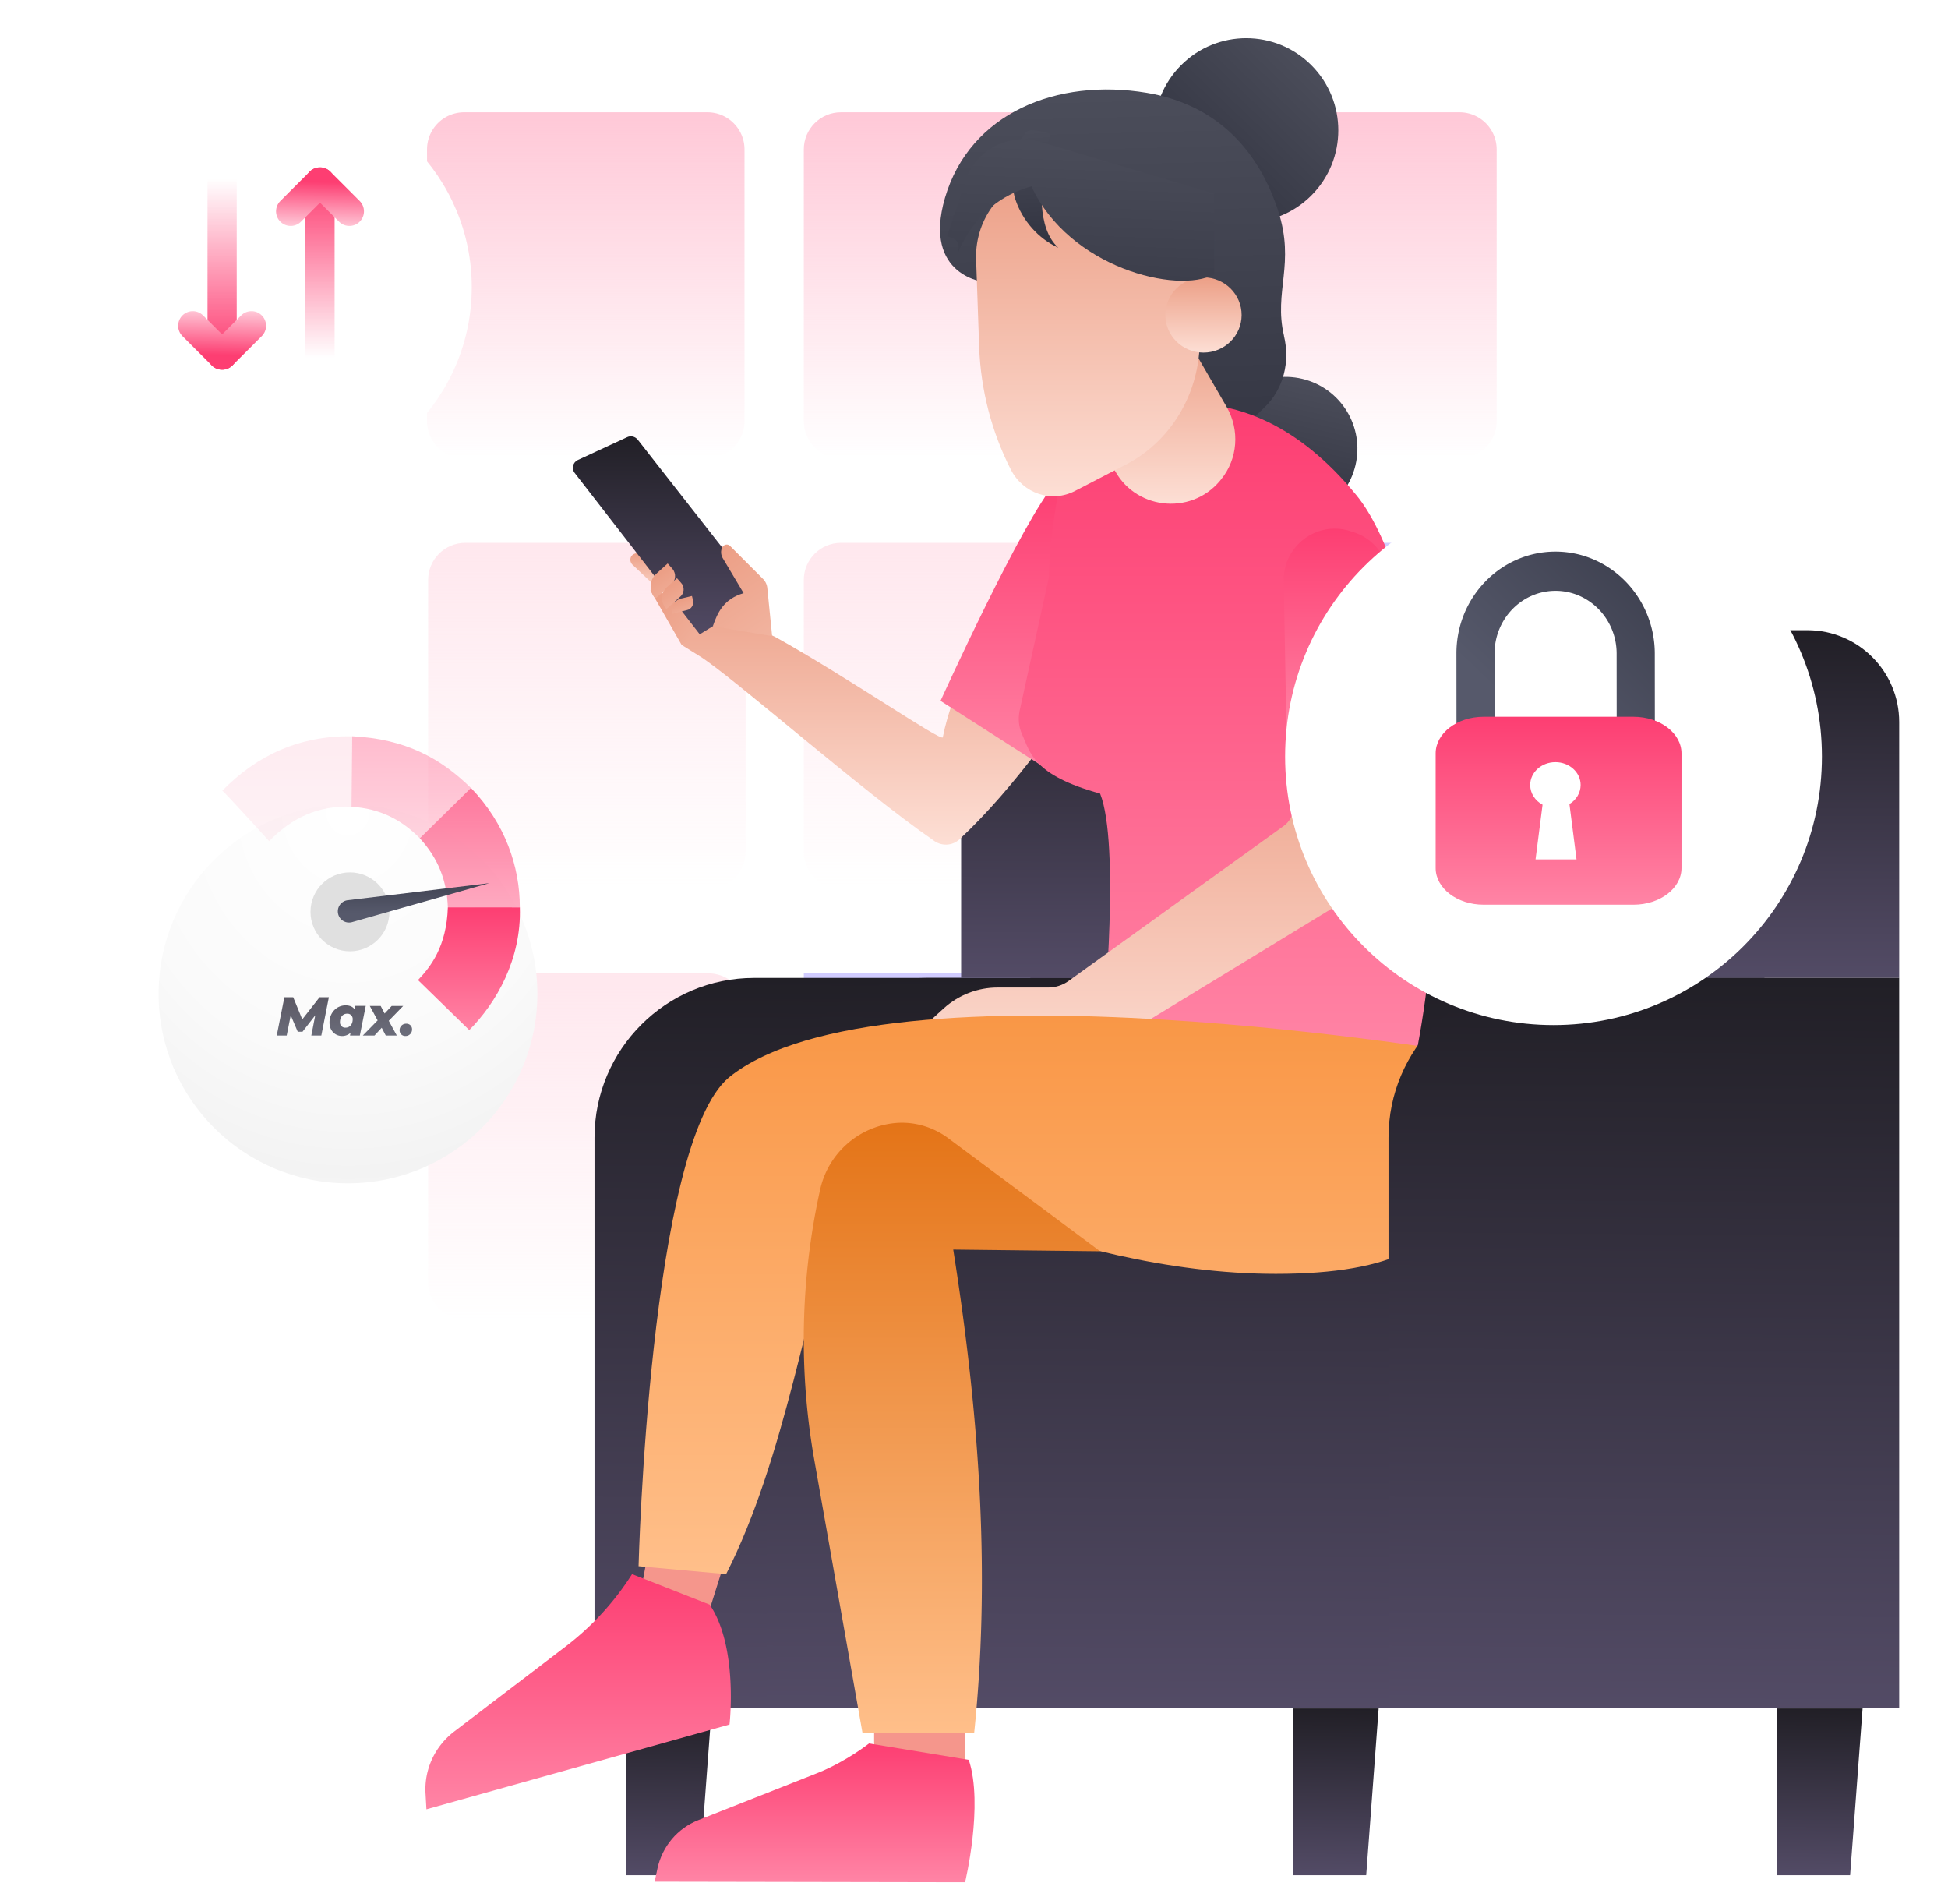<svg xmlns="http://www.w3.org/2000/svg" xmlns:xlink="http://www.w3.org/1999/xlink" width="479" height="468" fill="none" xmlns:v="https://vecta.io/nano"><style><![CDATA[.B{fill-opacity:.43}.C{color-interpolation-filters:sRGB}.D{flood-opacity:0}]]></style><path d="M299.086 27.607h59.807a9.13 9.13 0 0 1 9.13 9.131v66.805a9.13 9.13 0 0 1-9.13 9.13h-59.807c-5.042 0-9.13-4.088-9.13-9.13V36.737c0-5.043 4.088-9.131 9.13-9.131z" fill="url(#D)"/><path d="M206.782 27.607h59.806c5.043 0 9.131 4.088 9.131 9.131v66.805c0 5.042-4.088 9.13-9.131 9.13h-59.806c-5.043 0-9.131-4.088-9.131-9.13V36.737c0-5.043 4.088-9.131 9.131-9.131z" fill="url(#E)"/><path d="M114.133 27.607h59.807c5.042 0 9.13 4.088 9.13 9.131v66.805c0 5.042-4.088 9.13-9.13 9.13h-59.807a9.13 9.13 0 0 1-9.13-9.13V36.737a9.13 9.13 0 0 1 9.13-9.131z" fill="url(#F)"/><path d="M289.956 133.452h78.067v85.066h-78.067v-85.066z" fill="#d1ccff"/><use xlink:href="#AB" fill="url(#G)" class="B"/><use xlink:href="#AB" x="-92.375" fill="url(#G)" class="B"/><path d="M289.956 239.298h78.067v85.065h-78.067v-85.065zm-92.305 0h78.068v85.065h-78.068v-85.065z" fill="#d1ccff"/><path d="M114.407 239.298h59.806c5.043 0 9.131 4.088 9.131 9.13v66.805a9.13 9.13 0 0 1-9.131 9.13h-59.806a9.13 9.13 0 0 1-9.131-9.13v-66.805c0-5.042 4.088-9.13 9.131-9.13z" fill="url(#H)" class="B"/><path d="M339 420h-21v41h17.94l3.06-41z" fill="url(#I)"/><path d="M458 420h-21v41h17.93l3.07-41z" fill="url(#J)"/><path d="M175 420h-21v41h17.94l3.06-41z" fill="url(#K)"/><path d="M444.427 154.927H275.929c-12.433 0-22.573 10.077-22.573 22.587v62.896H467v-62.896c0-12.44-10.071-22.587-22.573-22.587z" fill="url(#L)"/><path d="M310.445 240.41H185.426c-21.67 0-39.242 17.583-39.242 39.266v140.317h164.261V240.41z" fill="url(#M)"/><path d="M415.117 240.41H227.796c-21.67 0-39.242 17.583-39.242 39.266v140.317h226.563V240.41z" fill="url(#N)"/><path d="M411.294 154.927H258.909c-12.432 0-22.573 10.077-22.573 22.587v62.896h197.531v-62.896c0-12.44-10.14-22.587-22.573-22.587z" fill="url(#O)"/><path d="M290.43 48.061c-8.843-8.848-8.843-23.193 0-32.041s23.178-8.848 32.02 0 8.843 23.193 0 32.041-23.178 8.848-32.02 0z" fill="url(#P)"/><path d="M312.034 127.478c-9.477-2.265-15.325-11.788-13.062-21.271s11.781-15.335 21.259-13.07 15.325 11.788 13.061 21.271-11.78 15.335-21.258 13.07z" fill="url(#Q)"/><path d="M214.941 420.132v16.888l22.434-.765v-13.413l-22.434-2.71zm-40.972-22.795l4.445-14.109-19.031-1.667-2.361 12.509 16.947 3.267z" fill="#f5968c"/><path d="M232.374 48.595c6.112-20.78 27.504-29.467 49.591-25.784 17.433 2.919 27.504 14.317 32.296 28.911 4.307 13.205-1.111 19.876 1.459 30.788v.069c1.528 6.324-.069 12.996-4.723 17.513-9.029 8.896-18.822 17.236-27.365 26.41l-21.67-56.224-19.448-.903c.07.139-15.836-1.251-10.14-20.78z" fill="url(#R)"/><path d="M167.646 158.611l-7.71-13.483 4.515-2.571 9.307 13.552-6.112 2.502z" fill="url(#S)"/><path d="M164.727 141.028l-7.224-4.726c-.833-.556-1.945-.209-2.361.625a1.71 1.71 0 0 0 .347 1.877l8.057 7.575 1.181-5.351z" fill="url(#T)"/><path d="M187.51 147.282l-30.699-39.196c-.625-.765-1.667-1.043-2.57-.626l-12.154 5.629c-1.251.556-1.598 2.155-.764 3.197l31.463 40.587c.694.834 1.875 1.043 2.778.487l11.391-6.95c1.041-.695 1.319-2.155.555-3.128z" fill="url(#U)"/><path d="M179.592 151.313l11.182 5.352c17.711 9.868 40.562 25.644 41.048 24.602 2.361-11.954 9.446-25.089 17.85-38.571l22.156 19.807c-11.321 14.455-21.67 30.509-35.839 43.783-1.806 1.738-4.653 1.807-6.598.209-17.225-11.815-49.452-40.309-57.44-45.243l-4.236-2.641 11.877-7.298z" fill="url(#V)"/><path d="M189.867 156.387l-1.181-11.745c-.069-.904-.486-1.807-1.18-2.433l-7.988-7.992c-.555-.556-1.458-.417-1.875.278-.486.834-.417 1.876.07 2.71l5.139 8.618c-4.792 1.39-6.39 4.656-7.57 8.131l14.585 2.433z" fill="url(#W)"/><path d="M164.175 138.526l-2.778 2.502c-1.736 1.529-1.875 4.169-.417 5.907l.209.208 3.82-3.405c1.18-.973 1.319-2.71.347-3.892l-1.181-1.32z" fill="url(#X)"/><path d="M166.461 142.14l-2.431 2.154c-1.528 1.321-1.667 3.614-.347 5.212l.208.209 3.334-2.988c1.042-.834 1.181-2.433.278-3.406l-1.042-1.181z" fill="url(#Y)"/><path d="M170.146 146.518l-2.639.626c-1.598.347-2.57 1.945-2.223 3.544l.07.208 3.542-.903c1.042-.209 1.736-1.251 1.528-2.363l-.278-1.112z" fill="url(#Z)"/><path d="M259.674 118.51c-8.196 9.243-28.407 53.792-28.407 53.792l27.226 17.444 19.726-39.545-18.545-31.691z" fill="url(#a)"/><path d="M333.505 121.707c15.002 18.209 26.115 79.506 14.655 137.745-20.767-3.266-76.748-9.243-76.748-9.243s4.028-42.811-.903-55.112c-16.6-4.587-17.156-10.147-19.17-14.525-.833-1.807-1.042-3.822-.625-5.838l7.223-32.872c0-10.842 3.89-32.039 5.834-33.359 10.349-7.02 40.771-22.101 69.734 13.204z" fill="url(#b)"/><path d="M290.994 81.676l10.627 18.348c3.265 5.699 2.778 12.787-1.389 17.861-.069.139-.208.208-.278.347-7.293 8.688-21.253 7.02-26.184-3.266-2.362-5.004-4.793-8.201-4.793-8.201l22.017-25.089z" fill="url(#c)"/><path d="M319.892 177.583l-1.736 20.919c-.139 1.877-1.111 3.614-2.639 4.657l-52.786 38.015c-1.459 1.043-3.195 1.599-4.932 1.599h-12.502c-4.861 0-9.584 1.807-13.265 5.143l-14.725 13.413 2.5 6.185 57.926-7.992 3.89-8.201 54.383-33.151c4.445-2.71 7.432-7.297 8.126-12.509l3.126-24.116-27.366-3.962z" fill="url(#d)"/><path d="M348.578 181.823l-7.154-41.143c-.833-4.726-4.306-8.618-8.89-9.938l-.834-.278c-8.126-2.363-16.183 3.892-16.044 12.301l.695 37.668 32.227 1.39z" fill="url(#e)"/><path d="M363.717 259.452s-146.62-25.297-184.473 5.421c-19.587 16.332-22.226 120.162-22.226 120.162l21.531 1.946c14.169-27.868 20.073-65.467 30.561-103.065 0 0 51.257 29.258 104.599 29.258 29.449 0 41.812-7.644 46.327-21.961 4.584-14.386 3.681-31.761 3.681-31.761z" fill="url(#f)"/><path d="M270.508 307.614l-37.437-27.868c-3.889-2.85-8.682-4.17-13.404-3.614-8.821 1.042-16.045 7.575-17.989 16.262a170.59 170.59 0 0 0-1.389 66.857l11.807 66.858h27.435c3.82-36.765 1.806-75.058-5.14-118.912l36.117.417z" fill="url(#g)"/><path d="M286.967 69.792c0-3.405 1.737-6.394 4.306-8.201" stroke="#fbc299" stroke-width="2.954" stroke-miterlimit="10"/><path d="M155.418 386.981a68.67 68.67 0 0 1-16.321 17.792l-27.435 20.919c-4.793 3.683-7.432 9.452-7.015 15.428l.208 3.684 74.526-20.85s2.222-18.973-4.862-29.467l-19.101-7.506z" fill="url(#h)"/><path d="M213.692 428.611s-5.626 4.447-12.571 7.227l-29.38 11.607c-5.14 2.015-8.89 6.463-10.071 11.884l-.694 3.266 76.331.139s4.584-19.042.903-30.092l-24.518-4.031z" fill="url(#i)"/><path d="M240.039 64.389l.73 20.992c.398 10.496 3.054 20.784 7.768 30.029 3.055 5.978 10.026 8.272 15.803 5.283l12.615-6.534c11.62-6.048 18.724-18.768 17.994-32.323l-1.727-31.488c-13.412-4.379-26.89-9.036-38.178-6.742-9.229 1.877-15.603 10.913-15.005 20.784z" fill="url(#j)"/><path d="M295.9 86.681c-5.179-.017-9.363-4.169-9.347-9.273s4.228-9.23 9.406-9.213 9.364 4.169 9.347 9.273-4.228 9.23-9.406 9.213z" fill="url(#k)"/><path d="M260.227 60.896c-2.779-2.502-3.751-6.533-4.029-10.286-.417-5.977.278-11.954 2.153-17.653-1.319-.486-2.639-.764-4.028-.904-.556-.069-1.181-.069-1.667.209s-.764.695-1.042 1.112c-2.778 4.656-3.542 10.494-1.945 15.637 1.737 5.212 5.626 9.66 10.558 11.884z" fill="url(#l)"/><path d="M253.633 45.815c-11.321 3.127-16.253 11.745-18.267 16.819.486-1.876 1.042-3.753-2.5-4.517l4.584-13.761c2.5-7.575 10.626-11.745 18.266-9.521l42.854 12.788v19.807c-9.029 5.004-35.769-1.668-44.937-21.614z" fill="url(#m)"/><path d="M467 240.41h-86.333c-21.67 0-39.242 17.583-39.242 39.266v140.317H467V240.41z" fill="url(#n)"/><g filter="url(#A)"><circle cx="382" cy="182" r="66" fill="#fff"/></g><path d="M359.516 181.307a4.88 4.88 0 0 1-1.377-3.41l-.014-17.255c-.011-13.816 10.921-25.047 24.368-25.036s24.397 11.263 24.408 25.083l.014 17.249c.002 2.662-2.096 4.819-4.686 4.816s-4.692-2.162-4.694-4.824l-.014-17.249c-.006-8.504-6.744-15.428-15.02-15.435s-15.002 6.904-14.996 15.404l.014 17.255c.002 2.662-2.096 4.818-4.686 4.816-1.295-.001-2.468-.542-3.317-1.414z" fill="url(#o)"/><path d="M364.792 222.412c-6.493 0-11.776-4.038-11.776-9v-28.199c0-4.962 5.283-9 11.776-9h36.901c6.494 0 11.777 4.038 11.777 9v28.199c0 4.962-5.283 9-11.777 9h-36.901z" fill="url(#p)"/><path d="M388.667 192.982c0-3.099-2.776-5.612-6.201-5.612s-6.2 2.513-6.2 5.612c0 2.054 1.222 3.871 3.041 4.85l-1.725 13.434h5.037 5.037l-1.741-13.593c1.659-1.007 2.752-2.746 2.752-4.691z" fill="#fff"/><g filter="url(#B)"><circle cx="67" cy="66.599" r="49" fill="#fff"/></g><g stroke-width="7.182" stroke-linecap="round" stroke-linejoin="round"><path d="M54.617 87.299L54.617 43.983" stroke="url(#q)"/><path d="M47.398 80.08L54.617 87.299L61.836 80.08" stroke="url(#r)"/><path d="M78.688 44.737V88.053" stroke="url(#s)"/><path d="M85.907 51.957L78.688 44.737L71.469 51.957" stroke="url(#t)"/></g><g filter="url(#C)"><path d="M85.569 270.737c25.719 0 46.568-20.85 46.568-46.569s-20.849-46.569-46.568-46.569S39 198.449 39 224.168s20.85 46.569 46.569 46.569z" fill="url(#u)"/></g><path d="M110.127 223.046l17.7.009c.422 12.74-5.835 23.569-12.444 30.177l-12.602-12.294c3.074-3.228 7.03-8.199 7.346-17.892z" fill="url(#v)"/><path d="M103.219 206.083l12.59-12.379c8.429 8.797 12.011 19.333 12.011 29.351h-17.7c-.211-6.383-2.318-12.02-6.901-16.972z" fill="url(#w)" fill-opacity=".69"/><path d="M86.43 198.343L86.603 181c13.095.64 21.788 5.434 29.225 12.747l-12.6 12.336c-4.478-4.53-9.746-7.322-16.798-7.74z" fill="url(#x)" fill-opacity=".35"/><path d="M54.664 194.375c.355.114 11.525 12.412 11.525 12.412 5.579-5.755 12.084-8.79 20.249-8.471l.16-17.316c-12.748-.174-23.241 4.509-31.934 13.375z" fill="url(#y)" fill-opacity=".1"/><path d="M86.054 233.87c5.358 0 9.702-4.344 9.702-9.703s-4.344-9.702-9.702-9.702-9.702 4.344-9.702 9.702 4.344 9.703 9.702 9.703z" fill="#e0e0e0"/><path d="M83.181 224.816a2.75 2.75 0 0 0 1.31 1.637c.636.352 1.385.438 2.083.239l33.746-9.575-34.827 4.192c-.397.048-.778.182-1.118.393s-.63.492-.85.826a2.75 2.75 0 0 0-.424 1.106c-.059.395-.032.799.08 1.182z" fill="url(#z)"/><path fill-rule="evenodd" d="M79.012 254.569l1.855-9.415h-2.284l-4.255 5.447-2.231-5.443H69.93l-1.883 9.415h2.45l.993-4.965 1.724 4.032h1.17l3.135-4.035-.968 4.964h2.461zm9.471 0l1.454-7.291H87.38l-.174.876c-.461-.699-1.252-.996-2.234-.996-2.181 0-3.954 1.79-3.954 4.209 0 2.128 1.507 3.323 3.082 3.323.782.018 1.539-.271 2.11-.805l-.149.684h2.422zm-1.834-4.518a1.29 1.29 0 0 1 .071.55h.004c0 1.213-.713 2.021-1.738 2.032-.186.016-.374-.009-.549-.073a1.27 1.27 0 0 1-.467-.297c-.132-.132-.234-.292-.298-.467s-.089-.363-.072-.55c0-1.223.727-2.042 1.738-2.042a1.27 1.27 0 0 1 .55.077 1.28 1.28 0 0 1 .466.3 1.29 1.29 0 0 1 .296.47zm8.948.901l1.975 3.617h-2.716l-.996-1.908-1.773 1.908h-2.873l3.645-3.72-1.926-3.546h2.677l.968 1.858 1.738-1.858h2.826l-3.546 3.649zm2.776 1.707a1.59 1.59 0 0 0-.113.634c-.003.187.032.373.104.546a1.38 1.38 0 0 0 .311.461c.134.131.294.233.469.3a1.37 1.37 0 0 0 .549.09c.215.005.429-.033.629-.113a1.59 1.59 0 0 0 .886-.886c.08-.2.118-.414.113-.629a1.36 1.36 0 0 0-.093-.549 1.35 1.35 0 0 0-.307-.464c-.134-.131-.293-.233-.469-.3a1.34 1.34 0 0 0-.55-.084 1.58 1.58 0 0 0-1.173.458 1.59 1.59 0 0 0-.355.536z" fill="url(#AA)"/><defs><filter id="A" x="298" y="102" width="168" height="168" filterUnits="userSpaceOnUse" class="C"><feFlood result="A" class="D"/><feColorMatrix in="SourceAlpha" values="0 0 0 0 0 0 0 0 0 0 0 0 0 0 0 0 0 0 127 0"/><feOffset dy="4"/><feGaussianBlur stdDeviation="9"/><feColorMatrix values="0 0 0 0 0 0 0 0 0 0 0 0 0 0 0 0 0 0 0.1 0"/><feBlend in2="A"/><feBlend in="SourceGraphic"/></filter><filter id="B" x="0" y="3.599" width="134" height="134" filterUnits="userSpaceOnUse" class="C"><feFlood result="A" class="D"/><feColorMatrix in="SourceAlpha" values="0 0 0 0 0 0 0 0 0 0 0 0 0 0 0 0 0 0 127 0"/><feOffset dy="4"/><feGaussianBlur stdDeviation="9"/><feColorMatrix values="0 0 0 0 0 0 0 0 0 0 0 0 0 0 0 0 0 0 0.1 0"/><feBlend in2="A"/><feBlend in="SourceGraphic"/></filter><filter id="C" x="19.732" y="169.169" width="131.677" height="131.674" filterUnits="userSpaceOnUse" class="C"><feFlood result="A" class="D"/><feColorMatrix in="SourceAlpha" values="0 0 0 0 0 0 0 0 0 0 0 0 0 0 0 0 0 0 127 0"/><feOffset dy="0.3"/><feGaussianBlur stdDeviation=".267"/><feColorMatrix values="0 0 0 0 0 0 0 0 0 0 0 0 0 0 0 0 0 0 0.01 0"/><feBlend in2="A" result="C"/><feColorMatrix in="SourceAlpha" values="0 0 0 0 0 0 0 0 0 0 0 0 0 0 0 0 0 0 127 0"/><feOffset dy="0.721"/><feGaussianBlur stdDeviation=".641"/><feColorMatrix values="0 0 0 0 0 0 0 0 0 0 0 0 0 0 0 0 0 0 0.01 0"/><feBlend in2="C" result="D"/><feColorMatrix in="SourceAlpha" values="0 0 0 0 0 0 0 0 0 0 0 0 0 0 0 0 0 0 127 0"/><feOffset dy="1.357"/><feGaussianBlur stdDeviation="1.206"/><feColorMatrix values="0 0 0 0 0 0 0 0 0 0 0 0 0 0 0 0 0 0 0.018 0"/><feBlend in2="D" result="E"/><feColorMatrix in="SourceAlpha" values="0 0 0 0 0 0 0 0 0 0 0 0 0 0 0 0 0 0 127 0"/><feOffset dy="2.421"/><feGaussianBlur stdDeviation="2.152"/><feColorMatrix values="0 0 0 0 0 0 0 0 0 0 0 0 0 0 0 0 0 0 0.027 0"/><feBlend in2="E" result="F"/><feColorMatrix in="SourceAlpha" values="0 0 0 0 0 0 0 0 0 0 0 0 0 0 0 0 0 0 127 0"/><feOffset dy="4.528"/><feGaussianBlur stdDeviation="4.025"/><feColorMatrix values="0 0 0 0 0 0 0 0 0 0 0 0 0 0 0 0 0 0 0.039 0"/><feBlend in2="F" result="G"/><feColorMatrix in="SourceAlpha" values="0 0 0 0 0 0 0 0 0 0 0 0 0 0 0 0 0 0 127 0"/><feOffset dy="10.838"/><feGaussianBlur stdDeviation="9.634"/><feColorMatrix values="0 0 0 0 0 0 0 0 0 0 0 0 0 0 0 0 0 0 0.06 0"/><feBlend in2="G"/><feBlend in="SourceGraphic"/></filter><linearGradient id="D" x1="328.99" y1="27.607" x2="328.99" y2="112.672" xlink:href="#AC"><stop stop-color="#ffc8d7"/><stop offset="1" stop-color="#ffc8d7" stop-opacity="0"/></linearGradient><linearGradient id="E" x1="236.685" y1="27.607" x2="236.685" y2="112.672" xlink:href="#AC"><stop stop-color="#ffc8d7"/><stop offset="1" stop-color="#ffc8d7" stop-opacity="0"/></linearGradient><linearGradient id="F" x1="144.036" y1="27.607" x2="144.036" y2="112.672" xlink:href="#AC"><stop stop-color="#ffc8d7"/><stop offset="1" stop-color="#ffc8d7" stop-opacity="0"/></linearGradient><linearGradient id="G" x1="236.685" y1="133.452" x2="236.685" y2="218.518" xlink:href="#AC"><stop stop-color="#ffc8d7"/><stop offset="1" stop-color="#ffc8d7" stop-opacity="0"/></linearGradient><linearGradient id="H" x1="144.31" y1="239.298" x2="144.31" y2="324.363" xlink:href="#AC"><stop stop-color="#ffc8d7"/><stop offset="1" stop-color="#ffc8d7" stop-opacity="0"/></linearGradient><linearGradient id="I" x1="328.5" y1="420" x2="327.882" y2="470.133" xlink:href="#AC"><stop stop-color="#211f26"/><stop offset="1" stop-color="#5e5574"/></linearGradient><linearGradient id="J" x1="447.5" y1="420" x2="446.882" y2="470.133" xlink:href="#AC"><stop stop-color="#211f26"/><stop offset="1" stop-color="#5e5574"/></linearGradient><linearGradient id="K" x1="164.5" y1="420" x2="163.882" y2="470.133" xlink:href="#AC"><stop stop-color="#211f26"/><stop offset="1" stop-color="#5e5574"/></linearGradient><linearGradient id="L" x1="360.178" y1="154.927" x2="359.913" y2="259.467" xlink:href="#AC"><stop stop-color="#211f26"/><stop offset="1" stop-color="#5e5574"/></linearGradient><linearGradient id="M" x1="228.314" y1="240.41" x2="226.797" y2="460.019" xlink:href="#AC"><stop stop-color="#211f26"/><stop offset="1" stop-color="#5e5574"/></linearGradient><linearGradient id="N" x1="301.836" y1="240.41" x2="300.736" y2="460.024" xlink:href="#AC"><stop stop-color="#211f26"/><stop offset="1" stop-color="#5e5574"/></linearGradient><linearGradient id="O" x1="335.102" y1="154.927" x2="334.816" y2="259.467" xlink:href="#AC"><stop stop-color="#211f26"/><stop offset="1" stop-color="#5e5574"/></linearGradient><linearGradient id="P" x1="341.303" y1="32.471" x2="304.21" y2="71.05" xlink:href="#AC"><stop stop-color="#4c4e5b"/><stop offset="1" stop-color="#2c2e3b"/></linearGradient><linearGradient id="Q" x1="339.453" y1="96.363" x2="330.57" y2="137.119" xlink:href="#AC"><stop stop-color="#4c4e5b"/><stop offset="1" stop-color="#2c2e3b"/></linearGradient><linearGradient id="R" x1="320.631" y1="18.053" x2="323.655" y2="141.482" xlink:href="#AC"><stop stop-color="#4c4e5b"/><stop offset="1" stop-color="#2c2e3b"/></linearGradient><linearGradient id="S" x1="165" y1="144" x2="211" y2="182.5" xlink:href="#AC"><stop stop-color="#ec9f86"/><stop offset="1" stop-color="#ffe6de"/></linearGradient><linearGradient id="T" x1="165.304" y1="136.031" x2="165.304" y2="147.607" xlink:href="#AC"><stop stop-color="#ec9f86"/><stop offset="1" stop-color="#ffe6de"/></linearGradient><linearGradient id="U" x1="164.407" y1="107.266" x2="163.99" y2="168.904" xlink:href="#AC"><stop stop-color="#211f26"/><stop offset="1" stop-color="#5e5574"/></linearGradient><linearGradient id="V" x1="278.005" y1="142.696" x2="278.005" y2="215.35" xlink:href="#AC"><stop stop-color="#ec9f86"/><stop offset="1" stop-color="#ffe6de"/></linearGradient><linearGradient id="W" x1="180" y1="133.5" x2="227.5" y2="204.5" xlink:href="#AC"><stop stop-color="#ec9f86"/><stop offset="1" stop-color="#ffe6de"/></linearGradient><linearGradient id="X" x1="166.357" y1="138.526" x2="181.5" y2="164.5" xlink:href="#AC"><stop stop-color="#ec9f86"/><stop offset="1" stop-color="#ffe6de"/></linearGradient><linearGradient id="Y" x1="168.417" y1="142.14" x2="181.691" y2="165.038" xlink:href="#AC"><stop stop-color="#ec9f86"/><stop offset="1" stop-color="#ffe6de"/></linearGradient><linearGradient id="Z" x1="170.772" y1="146.518" x2="176.158" y2="162.37" xlink:href="#AC"><stop stop-color="#ec9f86"/><stop offset="1" stop-color="#ffe6de"/></linearGradient><linearGradient id="a" x1="278.219" y1="118.51" x2="278.219" y2="189.746" xlink:href="#AC"><stop stop-color="#fd3e72"/><stop offset="1" stop-color="#ff84a5"/></linearGradient><linearGradient id="b" x1="352.891" y1="99.226" x2="352.891" y2="259.452" xlink:href="#AC"><stop stop-color="#fd3e72"/><stop offset="1" stop-color="#ff84a5"/></linearGradient><linearGradient id="c" x1="305.821" y1="81.676" x2="305.821" y2="128.836" xlink:href="#AC"><stop stop-color="#ec9f86"/><stop offset="1" stop-color="#ffe6de"/></linearGradient><linearGradient id="d" x1="354.968" y1="177.583" x2="354.968" y2="278.185" xlink:href="#AC"><stop stop-color="#ec9f86"/><stop offset="1" stop-color="#ffe6de"/></linearGradient><linearGradient id="e" x1="348.578" y1="129.96" x2="348.578" y2="181.823" xlink:href="#AC"><stop stop-color="#fd3e72"/><stop offset="1" stop-color="#ff84a5"/></linearGradient><linearGradient id="f" x1="260.404" y1="249.658" x2="260.404" y2="386.981" xlink:href="#AC"><stop stop-color="#f99746"/><stop offset="1" stop-color="#ffbf8a"/></linearGradient><linearGradient id="g" x1="234.073" y1="276.007" x2="234.073" y2="426.109" xlink:href="#AC"><stop stop-color="#e47417"/><stop offset="1" stop-color="#ffbf8a"/></linearGradient><linearGradient id="h" x1="179.711" y1="386.981" x2="179.711" y2="444.804" xlink:href="#AC"><stop stop-color="#fd3e72"/><stop offset="1" stop-color="#ff84a5"/></linearGradient><linearGradient id="i" x1="239.641" y1="428.611" x2="239.641" y2="462.734" xlink:href="#AC"><stop stop-color="#fd3e72"/><stop offset="1" stop-color="#ff84a5"/></linearGradient><linearGradient id="j" x1="298.263" y1="43" x2="298.263" y2="131.374" xlink:href="#AC"><stop stop-color="#ec9f86"/><stop offset="1" stop-color="#ffe6de"/></linearGradient><linearGradient id="k" x1="306.449" y1="68.228" x2="306.382" y2="88.908" xlink:href="#AC"><stop stop-color="#ec9f86"/><stop offset="1" stop-color="#ffe6de"/></linearGradient><linearGradient id="l" x1="260.808" y1="30.929" x2="262.532" y2="64.969" xlink:href="#AC"><stop stop-color="#4c4e5b"/><stop offset="1" stop-color="#2c2e3b"/></linearGradient><linearGradient id="m" x1="301.927" y1="32.928" x2="299.115" y2="106.004" xlink:href="#AC"><stop stop-color="#4c4e5b"/><stop offset="1" stop-color="#2c2e3b"/></linearGradient><linearGradient id="n" x1="404.212" y1="240.41" x2="402.228" y2="460.012" xlink:href="#AC"><stop stop-color="#211f26"/><stop offset="1" stop-color="#5e5574"/></linearGradient><linearGradient id="o" x1="409.881" y1="97.252" x2="353.349" y2="156.31" xlink:href="#AC"><stop stop-color="#2c2e3b"/><stop offset="1" stop-color="#56596b"/></linearGradient><linearGradient id="p" x1="353.016" y1="176.213" x2="353.016" y2="222.412" xlink:href="#AC"><stop stop-color="#fd3e72"/><stop offset="1" stop-color="#ff84a5"/></linearGradient><linearGradient id="q" x1="54.117" y1="87.299" x2="54.117" y2="43.984" xlink:href="#AC"><stop stop-color="#fd3e72"/><stop offset="1" stop-color="#fd3e72" stop-opacity="0"/></linearGradient><linearGradient id="r" x1="54.617" y1="87.299" x2="54.992" y2="74.107" xlink:href="#AC"><stop stop-color="#fd3e72"/><stop offset="1" stop-color="#ffe4ec"/></linearGradient><linearGradient id="s" x1="79.188" y1="44.738" x2="79.188" y2="88.053" xlink:href="#AC"><stop stop-color="#fd3e72"/><stop offset="1" stop-color="#fd3e72" stop-opacity="0"/></linearGradient><linearGradient id="t" x1="78.688" y1="44.738" x2="78.312" y2="57.93" xlink:href="#AC"><stop stop-color="#fd3e72"/><stop offset="1" stop-color="#ffe4ec"/></linearGradient><radialGradient id="u" cx="0" cy="0" r="1" gradientTransform="translate(85.468 179.289) rotate(89.937) scale(91.448 82.13)" xlink:href="#AC"><stop stop-color="#fff"/><stop offset=".659" stop-color="#fafafa"/><stop offset=".974" stop-color="#f3f3f3"/><stop offset="1" stop-color="#f4f4f4"/></radialGradient><linearGradient id="v" x1="102.781" y1="223.046" x2="102.781" y2="253.232" xlink:href="#AC"><stop stop-color="#fd3e72"/><stop offset="1" stop-color="#ff84a5"/></linearGradient><linearGradient id="w" x1="103.219" y1="193.704" x2="103.219" y2="223.055" xlink:href="#AC"><stop stop-color="#fd3e72"/><stop offset="1" stop-color="#ff84a5"/></linearGradient><linearGradient id="x" x1="86.43" y1="181" x2="86.43" y2="206.083" xlink:href="#AC"><stop stop-color="#fd3e72"/><stop offset="1" stop-color="#ff84a5"/></linearGradient><linearGradient id="y" x1="54.664" y1="180.995" x2="54.664" y2="206.787" xlink:href="#AC"><stop stop-color="#fd3e72"/><stop offset="1" stop-color="#ff84a5"/></linearGradient><linearGradient id="z" x1="83.149" y1="210.296" x2="83.281" y2="224.533" xlink:href="#AC"><stop stop-color="#2c2e3b"/><stop offset="1" stop-color="#56596b"/></linearGradient><linearGradient id="AA" x1="66.347" y1="244.795" x2="66.614" y2="255.664" xlink:href="#AC"><stop stop-color="#5b5863"/><stop offset="1" stop-color="#6b6d7b"/></linearGradient><path id="AB" d="M206.782 133.452h59.806c5.043 0 9.131 4.088 9.131 9.131v66.804c0 5.043-4.088 9.131-9.131 9.131h-59.806c-5.043 0-9.131-4.088-9.131-9.131v-66.804c0-5.043 4.088-9.131 9.131-9.131z"/><linearGradient id="AC" gradientUnits="userSpaceOnUse"/></defs></svg>